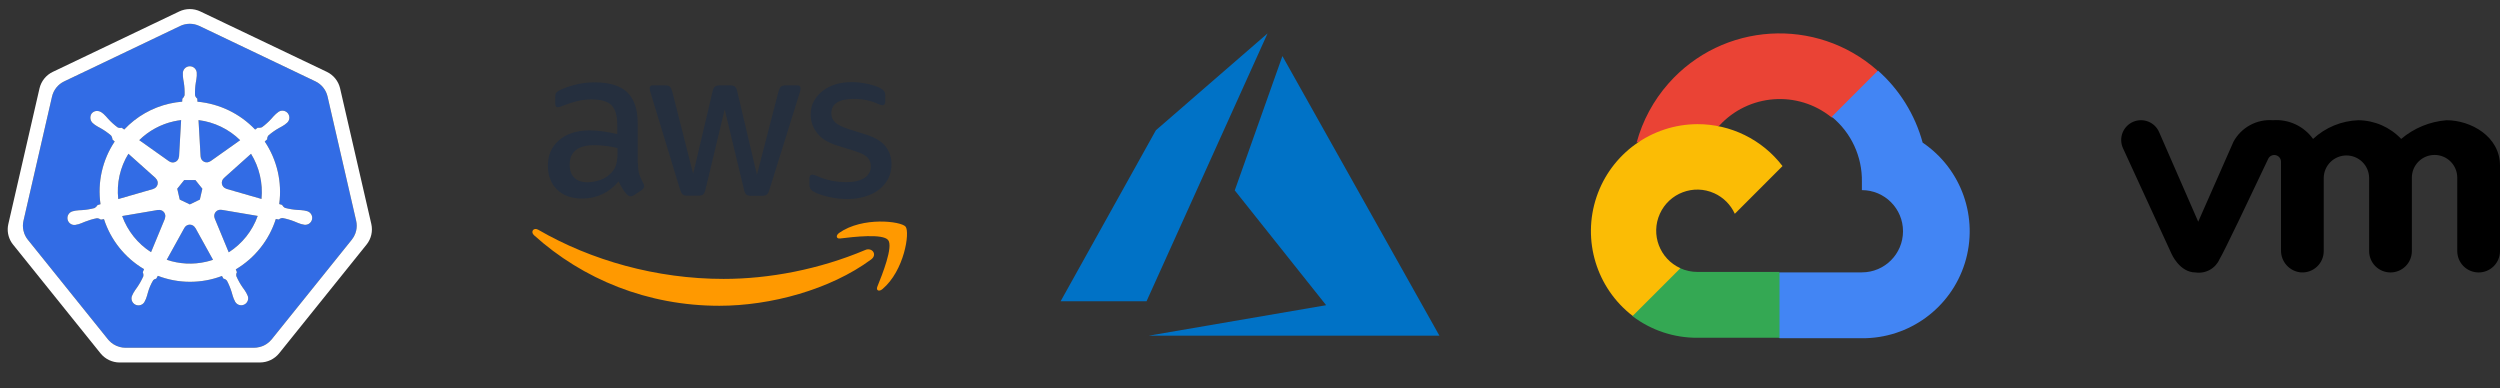 <svg width="264" height="41" viewBox="0 0 264 41" fill="none" xmlns="http://www.w3.org/2000/svg">
<rect x="0" y="0" width="264" height="41" fill="#333333" stroke="none"/>
<g clip-path="url(#clip0_263_9933)">
<path d="M23.386 22.164C23.337 22.154 23.287 22.151 23.238 22.153C23.151 22.157 23.067 22.179 22.99 22.217C22.84 22.29 22.723 22.417 22.665 22.573C22.606 22.73 22.61 22.902 22.676 23.056L22.672 23.062L24.154 26.644C25.573 25.739 26.649 24.387 27.213 22.802L23.393 22.156L23.386 22.164ZM17.442 22.672C17.41 22.53 17.331 22.404 17.219 22.313C17.106 22.222 16.966 22.171 16.822 22.169C16.779 22.168 16.736 22.172 16.694 22.18L16.688 22.172L12.901 22.815C13.47 24.387 14.541 25.729 15.95 26.63L17.418 23.084L17.406 23.07C17.46 22.944 17.473 22.805 17.442 22.672ZM20.614 24.062C20.558 23.959 20.476 23.873 20.376 23.813C20.275 23.753 20.16 23.721 20.043 23.721C19.926 23.722 19.811 23.754 19.711 23.814C19.611 23.874 19.529 23.96 19.474 24.064H19.471L17.608 27.431C18.942 27.885 20.375 27.959 21.748 27.644C22.003 27.586 22.252 27.517 22.494 27.436L20.628 24.062L20.614 24.062ZM26.509 16.24L23.644 18.804L23.645 18.812C23.557 18.889 23.492 18.989 23.456 19.1C23.42 19.211 23.414 19.33 23.44 19.444C23.466 19.558 23.523 19.663 23.604 19.747C23.684 19.832 23.787 19.893 23.899 19.924L23.903 19.94L27.614 21.009C27.774 19.341 27.387 17.667 26.509 16.24V16.24ZM21.186 16.527C21.191 16.644 21.228 16.757 21.293 16.855C21.357 16.952 21.447 17.03 21.552 17.081C21.658 17.131 21.775 17.153 21.891 17.142C22.008 17.131 22.119 17.09 22.214 17.021L22.225 17.025L25.36 14.802C24.167 13.633 22.622 12.889 20.964 12.683L21.182 16.526L21.186 16.527ZM17.865 17.035C17.96 17.104 18.072 17.145 18.188 17.156C18.304 17.166 18.422 17.145 18.527 17.094C18.632 17.043 18.722 16.965 18.786 16.867C18.85 16.769 18.887 16.656 18.892 16.539L18.908 16.532L19.126 12.683C18.863 12.715 18.602 12.76 18.343 12.818C16.969 13.127 15.708 13.814 14.704 14.801L17.859 17.038L17.865 17.035ZM16.183 19.943C16.296 19.912 16.398 19.851 16.48 19.767C16.561 19.682 16.617 19.577 16.643 19.463C16.669 19.349 16.664 19.23 16.628 19.119C16.591 19.007 16.526 18.908 16.437 18.831L16.44 18.816L13.559 16.239C12.68 17.669 12.303 19.352 12.487 21.021L16.18 19.955L16.183 19.943ZM18.982 21.075L20.044 21.586L21.104 21.076L21.367 19.932L20.634 19.015H19.453L18.718 19.931L18.982 21.075Z" fill="#326CE5"/>
<path d="M37.614 23.329L34.586 10.174C34.505 9.834 34.349 9.515 34.129 9.243C33.91 8.97 33.633 8.749 33.318 8.597L21.059 2.743C20.741 2.592 20.394 2.513 20.042 2.513C19.689 2.513 19.342 2.592 19.024 2.743L6.767 8.6C6.452 8.752 6.175 8.973 5.956 9.246C5.737 9.518 5.581 9.836 5.499 10.177L2.476 23.332C2.401 23.664 2.401 24.009 2.475 24.342C2.497 24.443 2.525 24.543 2.56 24.64C2.619 24.807 2.698 24.966 2.794 25.114C2.835 25.178 2.879 25.239 2.927 25.299L11.411 35.847C11.448 35.893 11.489 35.935 11.529 35.978C11.662 36.119 11.812 36.244 11.976 36.348C12.184 36.479 12.41 36.577 12.647 36.64C12.841 36.693 13.042 36.721 13.243 36.722H13.375L26.848 36.719C26.93 36.719 27.012 36.714 27.093 36.705C27.21 36.691 27.326 36.669 27.439 36.639C27.52 36.617 27.601 36.592 27.679 36.562C27.741 36.538 27.802 36.515 27.861 36.487C27.949 36.444 28.035 36.397 28.118 36.344C28.331 36.21 28.521 36.041 28.681 35.846L28.939 35.524L37.162 25.296C37.319 25.098 37.443 24.876 37.528 24.638C37.564 24.54 37.593 24.44 37.615 24.338C37.689 24.005 37.689 23.662 37.614 23.329ZM24.899 28.445C24.933 28.547 24.974 28.645 25.021 28.741C24.946 28.873 24.926 29.028 24.964 29.174C25.143 29.583 25.36 29.973 25.615 30.339C25.757 30.526 25.888 30.721 26.008 30.924C26.038 30.979 26.076 31.063 26.104 31.121C26.157 31.209 26.191 31.308 26.203 31.41C26.216 31.512 26.207 31.616 26.177 31.714C26.147 31.812 26.097 31.904 26.03 31.981C25.962 32.059 25.88 32.122 25.787 32.166C25.694 32.21 25.593 32.234 25.49 32.236C25.387 32.239 25.285 32.22 25.19 32.181C25.095 32.141 25.009 32.083 24.938 32.008C24.867 31.934 24.812 31.845 24.778 31.748C24.75 31.691 24.711 31.614 24.687 31.56C24.603 31.34 24.532 31.116 24.474 30.888C24.347 30.461 24.178 30.048 23.971 29.654C23.88 29.532 23.746 29.451 23.596 29.427C23.573 29.386 23.486 29.227 23.439 29.145C21.257 29.971 18.847 29.965 16.669 29.127L16.503 29.428C16.384 29.447 16.274 29.5 16.186 29.582C15.936 29.993 15.745 30.436 15.618 30.9C15.561 31.128 15.49 31.353 15.407 31.573C15.383 31.627 15.344 31.702 15.316 31.759L15.315 31.762C15.28 31.859 15.226 31.948 15.155 32.022C15.084 32.097 14.998 32.156 14.902 32.195C14.807 32.234 14.705 32.254 14.602 32.251C14.499 32.248 14.398 32.224 14.305 32.18C14.212 32.136 14.129 32.073 14.062 31.995C13.995 31.916 13.945 31.825 13.915 31.727C13.886 31.628 13.877 31.524 13.89 31.422C13.903 31.32 13.937 31.222 13.99 31.134C14.018 31.075 14.055 30.991 14.084 30.936C14.204 30.733 14.335 30.538 14.477 30.35C14.736 29.974 14.959 29.574 15.141 29.156C15.161 29.015 15.138 28.87 15.076 28.741L15.21 28.422C13.201 27.236 11.697 25.358 10.979 23.139L10.659 23.194C10.535 23.105 10.389 23.054 10.237 23.045C9.799 23.129 9.371 23.255 8.958 23.421C8.744 23.518 8.524 23.602 8.3 23.673C8.247 23.688 8.17 23.703 8.11 23.716C8.105 23.718 8.101 23.72 8.096 23.721C8.092 23.721 8.088 23.722 8.085 23.722C7.987 23.754 7.884 23.765 7.782 23.755C7.68 23.745 7.581 23.714 7.492 23.663C7.403 23.613 7.325 23.544 7.264 23.462C7.203 23.38 7.159 23.286 7.137 23.186C7.114 23.086 7.112 22.982 7.132 22.882C7.151 22.781 7.192 22.686 7.25 22.602C7.309 22.517 7.384 22.447 7.472 22.393C7.559 22.34 7.657 22.305 7.759 22.292L7.769 22.29L7.776 22.288C7.837 22.273 7.916 22.253 7.972 22.242C8.205 22.21 8.44 22.191 8.676 22.186C9.12 22.157 9.56 22.084 9.991 21.97C10.118 21.889 10.226 21.78 10.306 21.652L10.613 21.562C10.28 19.247 10.813 16.89 12.111 14.943L11.875 14.734C11.867 14.582 11.816 14.435 11.728 14.31C11.39 14.02 11.024 13.763 10.637 13.544C10.427 13.437 10.224 13.318 10.028 13.188C9.984 13.155 9.925 13.105 9.877 13.066L9.866 13.058C9.699 12.938 9.586 12.757 9.552 12.554C9.518 12.352 9.566 12.144 9.685 11.976C9.755 11.89 9.845 11.822 9.947 11.777C10.048 11.732 10.159 11.712 10.27 11.718C10.456 11.726 10.636 11.793 10.781 11.911C10.831 11.95 10.899 12.002 10.944 12.04C11.114 12.202 11.276 12.373 11.427 12.553C11.727 12.882 12.058 13.182 12.416 13.447C12.55 13.517 12.707 13.533 12.852 13.489C12.939 13.553 13.027 13.616 13.117 13.677C14.406 12.307 16.075 11.353 17.91 10.938C18.347 10.839 18.79 10.771 19.237 10.735L19.254 10.424C19.368 10.323 19.451 10.191 19.492 10.045C19.508 9.6 19.481 9.154 19.411 8.714C19.364 8.484 19.331 8.251 19.311 8.016C19.309 7.963 19.311 7.889 19.312 7.828C19.312 7.821 19.311 7.815 19.311 7.808C19.3 7.705 19.311 7.602 19.343 7.504C19.375 7.406 19.428 7.316 19.497 7.239C19.566 7.163 19.65 7.101 19.744 7.06C19.839 7.018 19.941 6.996 20.044 6.996C20.147 6.996 20.249 7.018 20.343 7.059C20.437 7.101 20.522 7.162 20.591 7.239C20.66 7.315 20.712 7.405 20.745 7.503C20.777 7.601 20.788 7.705 20.778 7.807C20.778 7.872 20.782 7.957 20.779 8.016C20.759 8.25 20.726 8.483 20.679 8.713C20.608 9.153 20.58 9.599 20.596 10.044C20.625 10.193 20.711 10.325 20.835 10.411C20.838 10.464 20.847 10.641 20.853 10.739C23.172 10.95 25.336 11.995 26.943 13.681L27.222 13.482C27.372 13.508 27.526 13.491 27.667 13.434C28.025 13.168 28.356 12.868 28.656 12.539C28.808 12.358 28.97 12.187 29.141 12.026C29.186 11.987 29.254 11.935 29.303 11.896C29.377 11.823 29.465 11.767 29.562 11.731C29.659 11.694 29.762 11.679 29.865 11.685C29.968 11.691 30.069 11.719 30.161 11.767C30.253 11.814 30.334 11.881 30.398 11.962C30.462 12.042 30.509 12.136 30.535 12.236C30.561 12.336 30.566 12.441 30.549 12.543C30.532 12.644 30.493 12.742 30.436 12.828C30.379 12.914 30.305 12.988 30.218 13.043C30.168 13.083 30.103 13.138 30.056 13.173C29.86 13.304 29.656 13.422 29.446 13.529C29.059 13.749 28.693 14.005 28.355 14.296C28.257 14.411 28.207 14.56 28.218 14.711C28.177 14.749 28.033 14.876 27.957 14.945C29.258 16.884 29.802 19.234 29.486 21.547L29.782 21.634C29.856 21.767 29.965 21.877 30.098 21.952C30.529 22.067 30.969 22.139 31.414 22.168C31.649 22.174 31.884 22.193 32.117 22.225C32.179 22.236 32.268 22.261 32.331 22.275C32.433 22.288 32.531 22.323 32.618 22.376C32.706 22.43 32.781 22.501 32.84 22.585C32.898 22.669 32.938 22.764 32.958 22.865C32.977 22.966 32.976 23.069 32.953 23.169C32.93 23.269 32.887 23.363 32.825 23.445C32.764 23.528 32.686 23.596 32.597 23.646C32.508 23.697 32.409 23.728 32.307 23.738C32.205 23.748 32.102 23.737 32.005 23.705L31.994 23.703C31.989 23.702 31.985 23.699 31.98 23.698C31.919 23.685 31.843 23.672 31.79 23.658C31.566 23.586 31.346 23.501 31.132 23.404C30.719 23.237 30.29 23.111 29.852 23.027C29.701 23.023 29.553 23.077 29.442 23.18C29.337 23.16 29.233 23.142 29.128 23.125C28.419 25.357 26.913 27.251 24.899 28.445Z" fill="#326CE5"/>
<path d="M39.214 23.666L35.91 9.314C35.821 8.943 35.651 8.596 35.411 8.298C35.172 8.001 34.87 7.76 34.526 7.593L21.152 1.208C20.805 1.043 20.426 0.957 20.042 0.957C19.658 0.957 19.279 1.043 18.932 1.208L5.559 7.597C5.215 7.763 4.913 8.004 4.674 8.301C4.434 8.599 4.264 8.946 4.175 9.317L0.877 23.67C0.802 24.001 0.795 24.343 0.854 24.677C0.914 25.011 1.039 25.33 1.223 25.614C1.269 25.684 1.317 25.751 1.369 25.816L10.625 37.325C10.868 37.621 11.173 37.86 11.518 38.025C11.864 38.19 12.241 38.277 12.624 38.279L27.468 38.276C27.85 38.273 28.228 38.187 28.573 38.022C28.919 37.858 29.224 37.619 29.467 37.323L38.72 25.813C38.957 25.515 39.124 25.167 39.209 24.796C39.295 24.424 39.296 24.039 39.214 23.667V23.666ZM37.615 24.338C37.593 24.44 37.564 24.54 37.528 24.638C37.443 24.876 37.319 25.098 37.161 25.296L28.939 35.524L28.681 35.846C28.521 36.042 28.331 36.21 28.118 36.344C28.035 36.397 27.95 36.445 27.861 36.487C27.802 36.514 27.741 36.539 27.68 36.562C27.601 36.592 27.521 36.618 27.439 36.639C27.326 36.67 27.21 36.692 27.093 36.705C27.012 36.714 26.93 36.719 26.848 36.719L13.375 36.722H13.243C13.042 36.721 12.841 36.694 12.647 36.64C12.41 36.578 12.184 36.479 11.977 36.349C11.813 36.244 11.662 36.12 11.529 35.978C11.489 35.935 11.448 35.893 11.411 35.847L2.927 25.299C2.88 25.24 2.835 25.178 2.794 25.114C2.698 24.965 2.62 24.806 2.56 24.64C2.525 24.542 2.497 24.443 2.475 24.341C2.401 24.009 2.401 23.664 2.476 23.331L5.499 10.176C5.581 9.836 5.737 9.518 5.956 9.245C6.176 8.973 6.453 8.752 6.768 8.6L19.024 2.744C19.342 2.592 19.69 2.513 20.042 2.513C20.394 2.513 20.741 2.592 21.059 2.744L33.318 8.597C33.633 8.75 33.91 8.97 34.129 9.243C34.349 9.516 34.505 9.834 34.586 10.174L37.614 23.329C37.689 23.661 37.689 24.006 37.615 24.339V24.338Z" fill="white"/>
<path d="M32.331 22.275C32.268 22.261 32.179 22.236 32.118 22.225C31.884 22.193 31.65 22.174 31.414 22.168C30.97 22.139 30.529 22.067 30.098 21.952C29.965 21.877 29.856 21.767 29.782 21.634L29.486 21.548C29.802 19.234 29.259 16.884 27.958 14.945C28.034 14.876 28.177 14.749 28.218 14.711C28.207 14.56 28.257 14.411 28.355 14.296C28.693 14.006 29.059 13.749 29.447 13.529C29.656 13.423 29.86 13.304 30.056 13.174C30.103 13.139 30.168 13.083 30.218 13.043C30.305 12.988 30.379 12.915 30.436 12.828C30.493 12.742 30.532 12.645 30.549 12.543C30.566 12.441 30.561 12.336 30.535 12.236C30.509 12.136 30.463 12.043 30.398 11.962C30.334 11.881 30.253 11.815 30.161 11.767C30.07 11.719 29.969 11.692 29.866 11.685C29.763 11.679 29.659 11.695 29.562 11.731C29.466 11.767 29.378 11.823 29.304 11.896C29.254 11.935 29.186 11.987 29.141 12.026C28.97 12.187 28.808 12.358 28.656 12.539C28.357 12.868 28.025 13.168 27.667 13.434C27.526 13.491 27.372 13.508 27.222 13.482L26.943 13.681C25.337 11.995 23.172 10.95 20.853 10.739C20.846 10.641 20.838 10.465 20.835 10.411C20.711 10.325 20.625 10.193 20.596 10.044C20.581 9.599 20.608 9.153 20.679 8.714C20.726 8.483 20.759 8.25 20.779 8.016C20.781 7.957 20.778 7.871 20.778 7.807C20.788 7.705 20.777 7.601 20.745 7.503C20.712 7.405 20.66 7.315 20.591 7.239C20.522 7.162 20.437 7.101 20.343 7.059C20.249 7.018 20.147 6.996 20.044 6.996C19.941 6.996 19.839 7.018 19.745 7.06C19.65 7.102 19.566 7.163 19.497 7.239C19.428 7.316 19.376 7.406 19.343 7.504C19.311 7.602 19.3 7.705 19.311 7.808C19.311 7.815 19.312 7.822 19.312 7.829C19.312 7.889 19.309 7.963 19.311 8.016C19.331 8.251 19.364 8.484 19.411 8.714C19.481 9.154 19.508 9.6 19.492 10.045C19.451 10.191 19.368 10.323 19.254 10.424L19.237 10.735C18.791 10.771 18.347 10.84 17.91 10.938C16.075 11.353 14.406 12.307 13.117 13.677C13.028 13.616 12.939 13.553 12.852 13.489C12.707 13.532 12.55 13.517 12.416 13.447C12.058 13.182 11.727 12.882 11.427 12.553C11.276 12.373 11.115 12.202 10.944 12.04C10.9 12.002 10.831 11.95 10.781 11.91C10.636 11.793 10.457 11.725 10.27 11.717C10.159 11.711 10.048 11.732 9.947 11.777C9.845 11.822 9.755 11.89 9.685 11.976C9.566 12.143 9.518 12.351 9.552 12.554C9.586 12.757 9.699 12.938 9.866 13.058L9.877 13.066C9.925 13.105 9.984 13.155 10.028 13.188C10.224 13.318 10.427 13.437 10.637 13.544C11.024 13.763 11.39 14.02 11.728 14.311C11.816 14.435 11.867 14.582 11.875 14.734L12.11 14.944C10.813 16.89 10.28 19.247 10.613 21.562L10.306 21.652C10.226 21.78 10.118 21.888 9.991 21.969C9.561 22.084 9.12 22.157 8.676 22.186C8.44 22.191 8.205 22.21 7.972 22.243C7.915 22.253 7.837 22.273 7.776 22.288L7.769 22.29L7.759 22.293C7.657 22.306 7.56 22.34 7.472 22.394C7.385 22.447 7.309 22.518 7.251 22.602C7.192 22.686 7.152 22.782 7.132 22.882C7.113 22.983 7.114 23.087 7.137 23.186C7.16 23.286 7.203 23.381 7.264 23.463C7.326 23.545 7.403 23.613 7.493 23.664C7.582 23.714 7.681 23.745 7.783 23.756C7.885 23.766 7.988 23.754 8.085 23.722L8.096 23.721C8.101 23.72 8.105 23.717 8.11 23.716C8.17 23.702 8.246 23.688 8.3 23.674C8.524 23.602 8.743 23.518 8.958 23.421C9.371 23.255 9.799 23.129 10.237 23.045C10.389 23.054 10.535 23.106 10.659 23.194L10.979 23.139C11.697 25.358 13.202 27.236 15.21 28.422L15.076 28.741C15.138 28.87 15.161 29.015 15.142 29.156C14.959 29.574 14.736 29.974 14.477 30.349C14.335 30.537 14.204 30.733 14.084 30.936C14.055 30.991 14.018 31.076 13.99 31.134C13.937 31.222 13.903 31.32 13.89 31.422C13.878 31.524 13.886 31.628 13.916 31.726C13.946 31.824 13.996 31.916 14.063 31.994C14.13 32.071 14.213 32.134 14.306 32.178C14.399 32.223 14.5 32.247 14.602 32.249C14.705 32.252 14.807 32.233 14.902 32.194C14.998 32.155 15.083 32.096 15.154 32.022C15.225 31.947 15.28 31.859 15.315 31.762L15.316 31.761V31.759C15.344 31.702 15.383 31.626 15.407 31.573C15.49 31.353 15.561 31.128 15.618 30.9C15.745 30.436 15.936 29.993 16.186 29.582C16.274 29.5 16.384 29.446 16.503 29.428L16.669 29.127C18.847 29.965 21.257 29.971 23.439 29.144C23.486 29.227 23.573 29.386 23.596 29.426C23.746 29.45 23.88 29.532 23.97 29.654C24.178 30.048 24.347 30.461 24.474 30.888C24.532 31.116 24.603 31.34 24.687 31.56C24.711 31.614 24.75 31.691 24.778 31.748C24.813 31.845 24.867 31.933 24.938 32.008C25.009 32.083 25.095 32.141 25.19 32.181C25.285 32.22 25.387 32.239 25.49 32.236C25.593 32.234 25.694 32.21 25.787 32.166C25.88 32.122 25.963 32.059 26.03 31.981C26.097 31.903 26.147 31.812 26.177 31.714C26.207 31.616 26.216 31.512 26.203 31.41C26.191 31.308 26.157 31.209 26.104 31.121C26.076 31.063 26.038 30.979 26.009 30.924C25.889 30.721 25.758 30.526 25.615 30.339C25.361 29.973 25.143 29.583 24.965 29.174C24.926 29.028 24.946 28.873 25.021 28.741C24.974 28.645 24.933 28.547 24.899 28.445C26.913 27.251 28.419 25.357 29.128 23.125C29.223 23.14 29.388 23.169 29.442 23.18C29.554 23.078 29.701 23.023 29.852 23.027C30.29 23.111 30.718 23.237 31.132 23.404C31.346 23.501 31.566 23.586 31.79 23.658C31.843 23.672 31.919 23.685 31.98 23.698C31.985 23.7 31.989 23.702 31.994 23.703L32.005 23.705C32.102 23.737 32.205 23.748 32.307 23.738C32.409 23.728 32.507 23.697 32.597 23.646C32.686 23.596 32.763 23.527 32.825 23.445C32.886 23.363 32.929 23.269 32.952 23.169C32.975 23.069 32.977 22.966 32.957 22.865C32.938 22.765 32.897 22.669 32.839 22.585C32.78 22.501 32.705 22.43 32.618 22.377C32.53 22.323 32.432 22.289 32.331 22.275ZM25.36 14.803L22.225 17.025L22.214 17.02C22.119 17.089 22.008 17.131 21.891 17.142C21.775 17.152 21.658 17.131 21.552 17.081C21.447 17.03 21.357 16.952 21.293 16.854C21.228 16.757 21.191 16.644 21.186 16.527L21.182 16.525L20.964 12.683C22.622 12.889 24.167 13.633 25.36 14.803ZM19.453 19.014H20.634L21.367 19.931L21.104 21.075L20.044 21.585L18.982 21.074L18.718 19.93L19.453 19.014ZM18.343 12.817C18.602 12.759 18.863 12.714 19.126 12.683L18.908 16.531L18.892 16.539C18.887 16.655 18.851 16.769 18.786 16.867C18.722 16.964 18.632 17.043 18.527 17.094C18.422 17.145 18.305 17.166 18.188 17.155C18.072 17.145 17.96 17.103 17.866 17.034L17.86 17.038L14.704 14.8C15.708 13.813 16.969 13.126 18.343 12.817ZM13.559 16.238L16.441 18.815L16.437 18.831C16.526 18.908 16.591 19.007 16.628 19.119C16.664 19.23 16.669 19.349 16.643 19.463C16.617 19.577 16.561 19.682 16.48 19.767C16.399 19.851 16.296 19.912 16.183 19.943L16.18 19.955L12.487 21.021C12.303 19.352 12.68 17.669 13.559 16.238ZM17.417 23.084L15.95 26.63C14.541 25.728 13.47 24.387 12.901 22.814L16.688 22.171L16.694 22.18C16.736 22.172 16.779 22.168 16.821 22.169C16.927 22.17 17.032 22.198 17.125 22.249C17.217 22.301 17.296 22.374 17.354 22.463C17.412 22.552 17.447 22.654 17.456 22.76C17.465 22.866 17.448 22.972 17.406 23.07L17.417 23.084ZM21.748 27.644C20.375 27.959 18.942 27.885 17.608 27.431L19.471 24.064H19.474C19.529 23.961 19.611 23.875 19.712 23.815C19.812 23.755 19.927 23.723 20.043 23.723C20.16 23.723 20.275 23.755 20.375 23.814C20.476 23.874 20.558 23.96 20.614 24.063H20.628L22.495 27.436C22.252 27.517 22.003 27.586 21.748 27.644ZM24.154 26.644L22.672 23.062L22.676 23.056C22.611 22.903 22.607 22.73 22.665 22.574C22.723 22.418 22.84 22.29 22.99 22.217C23.067 22.18 23.151 22.158 23.238 22.153C23.287 22.151 23.337 22.154 23.386 22.164L23.393 22.156L27.213 22.802C26.649 24.387 25.573 25.739 24.154 26.644ZM27.614 21.008L23.902 19.939L23.899 19.924C23.786 19.892 23.684 19.831 23.603 19.747C23.523 19.662 23.466 19.558 23.44 19.444C23.414 19.33 23.419 19.211 23.456 19.099C23.492 18.988 23.557 18.889 23.645 18.812L23.644 18.804L26.509 16.24C27.386 17.667 27.774 19.341 27.614 21.008Z" fill="white"/>
</g>
<g clip-path="url(#clip1_263_9933)">
<path d="M67.368 17.249C67.368 17.735 67.421 18.129 67.513 18.418C67.618 18.707 67.75 19.023 67.934 19.364C68 19.469 68.026 19.574 68.026 19.666C68.026 19.798 67.947 19.929 67.776 20.06L66.947 20.612C66.829 20.691 66.71 20.73 66.605 20.73C66.473 20.73 66.342 20.665 66.21 20.546C66.026 20.349 65.868 20.139 65.737 19.929C65.605 19.706 65.473 19.456 65.329 19.154C64.302 20.362 63.013 20.967 61.46 20.967C60.355 20.967 59.473 20.651 58.829 20.021C58.184 19.39 57.855 18.55 57.855 17.499C57.855 16.382 58.25 15.476 59.052 14.793C59.855 14.11 60.921 13.768 62.276 13.768C62.723 13.768 63.184 13.807 63.671 13.873C64.158 13.939 64.658 14.044 65.184 14.162V13.203C65.184 12.205 64.973 11.509 64.566 11.101C64.144 10.694 63.434 10.497 62.421 10.497C61.96 10.497 61.487 10.55 61 10.668C60.513 10.786 60.039 10.931 59.579 11.114C59.368 11.206 59.21 11.259 59.118 11.285C59.026 11.312 58.96 11.325 58.908 11.325C58.723 11.325 58.631 11.193 58.631 10.917V10.274C58.631 10.064 58.658 9.906 58.723 9.814C58.789 9.722 58.908 9.63 59.092 9.538C59.552 9.302 60.105 9.105 60.75 8.947C61.395 8.776 62.079 8.697 62.802 8.697C64.368 8.697 65.513 9.052 66.25 9.761C66.973 10.471 67.342 11.548 67.342 12.993V17.249H67.368ZM62.026 19.246C62.46 19.246 62.908 19.167 63.381 19.009C63.855 18.852 64.276 18.563 64.631 18.169C64.842 17.919 65 17.643 65.079 17.328C65.158 17.013 65.21 16.632 65.21 16.185V15.633C64.829 15.541 64.421 15.463 64 15.41C63.579 15.357 63.171 15.331 62.763 15.331C61.881 15.331 61.237 15.502 60.802 15.857C60.368 16.211 60.158 16.711 60.158 17.367C60.158 17.985 60.316 18.445 60.645 18.76C60.96 19.088 61.421 19.246 62.026 19.246ZM72.592 20.665C72.355 20.665 72.197 20.625 72.092 20.533C71.987 20.454 71.894 20.27 71.816 20.021L68.723 9.867C68.644 9.604 68.605 9.433 68.605 9.341C68.605 9.131 68.71 9.013 68.921 9.013H70.21C70.46 9.013 70.631 9.052 70.723 9.144C70.829 9.223 70.908 9.407 70.987 9.656L73.197 18.353L75.25 9.656C75.316 9.394 75.394 9.223 75.5 9.144C75.605 9.065 75.789 9.013 76.026 9.013H77.079C77.329 9.013 77.5 9.052 77.605 9.144C77.71 9.223 77.802 9.407 77.855 9.656L79.934 18.458L82.21 9.656C82.289 9.394 82.381 9.223 82.473 9.144C82.579 9.065 82.75 9.013 82.987 9.013H84.21C84.421 9.013 84.539 9.118 84.539 9.341C84.539 9.407 84.526 9.472 84.513 9.551C84.5 9.63 84.473 9.735 84.421 9.88L81.25 20.034C81.171 20.297 81.079 20.468 80.973 20.546C80.868 20.625 80.697 20.678 80.473 20.678H79.342C79.092 20.678 78.921 20.638 78.816 20.546C78.71 20.454 78.618 20.284 78.566 20.021L76.526 11.548L74.5 20.008C74.434 20.27 74.355 20.441 74.25 20.533C74.144 20.625 73.96 20.665 73.723 20.665H72.592ZM89.5 21.019C88.816 21.019 88.131 20.94 87.473 20.783C86.816 20.625 86.302 20.454 85.96 20.257C85.75 20.139 85.605 20.008 85.552 19.89C85.5 19.771 85.473 19.64 85.473 19.522V18.852C85.473 18.576 85.579 18.445 85.776 18.445C85.855 18.445 85.934 18.458 86.013 18.484C86.092 18.51 86.21 18.563 86.342 18.615C86.789 18.812 87.276 18.97 87.789 19.075C88.316 19.18 88.829 19.233 89.355 19.233C90.184 19.233 90.829 19.088 91.276 18.799C91.723 18.51 91.96 18.09 91.96 17.551C91.96 17.183 91.842 16.881 91.605 16.632C91.368 16.382 90.921 16.159 90.276 15.949L88.368 15.357C87.408 15.055 86.697 14.609 86.263 14.018C85.829 13.44 85.605 12.796 85.605 12.113C85.605 11.561 85.723 11.075 85.96 10.655C86.197 10.234 86.513 9.867 86.908 9.578C87.302 9.275 87.75 9.052 88.276 8.894C88.802 8.737 89.355 8.671 89.934 8.671C90.223 8.671 90.526 8.684 90.816 8.724C91.118 8.763 91.394 8.816 91.671 8.868C91.934 8.934 92.184 9 92.421 9.078C92.658 9.157 92.842 9.236 92.973 9.315C93.158 9.42 93.289 9.525 93.368 9.643C93.447 9.748 93.487 9.893 93.487 10.077V10.694C93.487 10.97 93.381 11.114 93.184 11.114C93.079 11.114 92.908 11.062 92.684 10.957C91.934 10.615 91.092 10.444 90.158 10.444C89.408 10.444 88.816 10.563 88.408 10.812C88 11.062 87.789 11.443 87.789 11.982C87.789 12.349 87.921 12.665 88.184 12.914C88.447 13.164 88.934 13.413 89.631 13.637L91.5 14.228C92.447 14.53 93.131 14.95 93.539 15.489C93.947 16.027 94.144 16.645 94.144 17.328C94.144 17.893 94.026 18.405 93.802 18.852C93.566 19.298 93.25 19.692 92.842 20.008C92.434 20.336 91.947 20.573 91.381 20.743C90.789 20.927 90.171 21.019 89.5 21.019Z" fill="#252F3E"/>
<path fill-rule="evenodd" clip-rule="evenodd" d="M91.987 27.403C87.658 30.596 81.368 32.29 75.96 32.29C68.381 32.29 61.552 29.492 56.395 24.842C55.987 24.474 56.355 23.975 56.842 24.264C62.421 27.495 69.302 29.453 76.421 29.453C81.223 29.453 86.5 28.454 91.355 26.405C92.079 26.077 92.697 26.878 91.987 27.403Z" fill="#FF9900"/>
<path fill-rule="evenodd" clip-rule="evenodd" d="M93.789 25.354C93.236 24.645 90.131 25.012 88.723 25.183C88.302 25.236 88.236 24.868 88.618 24.592C91.092 22.858 95.157 23.357 95.631 23.935C96.105 24.526 95.499 28.586 93.184 30.53C92.829 30.832 92.486 30.674 92.644 30.28C93.171 28.98 94.342 26.05 93.789 25.354Z" fill="#FF9900"/>
</g>
<g clip-path="url(#clip2_263_9933)">
<path d="M133.854 3.528L122.062 13.754L112 31.816H121.073L133.854 3.528ZM135.423 5.921L130.391 20.105L140.04 32.229L121.32 35.445H152L135.423 5.921Z" fill="#0072C6"/>
</g>
<g clip-path="url(#clip3_263_9933)">
<path d="M193.382 12.391H194.602L198.08 8.914L198.251 7.438C191.78 1.728 181.903 2.343 176.192 8.813C174.605 10.61 173.453 12.748 172.826 15.062C173.213 14.903 173.642 14.877 174.046 14.988L180.999 13.841C180.999 13.841 181.353 13.256 181.536 13.293C184.629 9.896 189.835 9.501 193.407 12.391H193.382Z" fill="#EA4335"/>
<path d="M203.032 15.062C202.232 12.119 200.593 9.474 198.311 7.45L193.432 12.329C195.492 14.012 196.666 16.549 196.616 19.21V20.077C199.015 20.077 200.958 22.022 200.958 24.419C200.958 26.819 199.013 28.762 196.616 28.762H187.929L187.062 29.64V34.85L187.929 35.717H196.616C201.595 35.755 206.013 32.528 207.492 27.773C208.967 23.016 207.157 17.852 203.032 15.062Z" fill="#4285F4"/>
<path d="M179.23 35.668H187.917V28.715H179.23C178.612 28.715 178 28.582 177.436 28.324L176.216 28.701L172.715 32.179L172.41 33.4C174.373 34.882 176.769 35.678 179.23 35.668Z" fill="#34A853"/>
<path d="M179.23 13.11C174.405 13.139 170.131 16.229 168.592 20.801C167.053 25.373 168.587 30.42 172.411 33.361L177.45 28.323C175.263 27.335 174.293 24.763 175.28 22.577C176.268 20.39 178.84 19.42 181.026 20.407C181.989 20.843 182.76 21.614 183.196 22.577L188.234 17.538C186.09 14.737 182.758 13.099 179.23 13.11Z" fill="#FBBC05"/>
</g>
<g clip-path="url(#clip4_263_9933)">
<path d="M264 21.156V17.49C264 14.387 260.897 12.696 258.36 12.696C256.594 12.834 254.916 13.524 253.565 14.67C252.983 14.056 252.284 13.565 251.509 13.225C250.734 12.886 249.898 12.706 249.052 12.695C247.269 12.755 245.567 13.457 244.259 14.67C243.782 14.006 243.142 13.475 242.402 13.129C241.661 12.784 240.844 12.634 240.029 12.695C239.187 12.63 238.344 12.81 237.603 13.214C236.862 13.618 236.254 14.229 235.852 14.972L232.132 23.412L228 13.945C227.779 13.44 227.368 13.043 226.856 12.84C226.343 12.637 225.771 12.645 225.265 12.862C225.008 12.972 224.776 13.132 224.583 13.333C224.389 13.534 224.238 13.771 224.137 14.032C224.037 14.292 223.99 14.57 223.999 14.849C224.008 15.128 224.073 15.402 224.19 15.656L229.311 26.796C229.311 26.796 230.157 28.771 231.849 28.771C232.368 28.848 232.898 28.751 233.357 28.497C233.816 28.242 234.178 27.842 234.387 27.361C234.777 26.773 237.739 20.548 239.522 16.773C239.592 16.628 239.708 16.51 239.853 16.44C239.998 16.369 240.163 16.35 240.32 16.386C240.477 16.421 240.618 16.509 240.718 16.635C240.819 16.761 240.874 16.917 240.874 17.078V26.437C240.866 27.019 241.079 27.583 241.47 28.015C241.86 28.447 242.4 28.715 242.98 28.766C243.288 28.786 243.597 28.743 243.888 28.64C244.179 28.536 244.446 28.373 244.671 28.162C244.897 27.951 245.077 27.696 245.2 27.413C245.323 27.129 245.386 26.823 245.386 26.515V18.758C245.401 18.132 245.659 17.536 246.107 17.099C246.555 16.661 247.157 16.416 247.783 16.416C248.409 16.416 249.011 16.661 249.459 17.099C249.907 17.536 250.166 18.132 250.18 18.758V26.515C250.18 27.113 250.418 27.687 250.841 28.11C251.264 28.533 251.838 28.771 252.436 28.771C253.035 28.771 253.608 28.533 254.032 28.11C254.455 27.687 254.692 27.113 254.692 26.515V18.758C254.692 18.122 254.945 17.513 255.395 17.063C255.844 16.613 256.454 16.361 257.09 16.361C257.726 16.361 258.336 16.613 258.785 17.063C259.235 17.513 259.487 18.122 259.487 18.758V26.515C259.487 27.113 259.725 27.687 260.148 28.11C260.571 28.533 261.145 28.771 261.744 28.771C262.342 28.771 262.916 28.533 263.339 28.11C263.762 27.687 264 27.113 264 26.515V21.156Z" fill="black"/>
</g>
<defs>
<clipPath id="clip0_263_9933">
<rect width="40" height="38.827" fill="white" transform="translate(0 0.193)"/>
</clipPath>
<clipPath id="clip1_263_9933">
<rect width="40" height="23.908" fill="white" transform="translate(56 8.527)"/>
</clipPath>
<clipPath id="clip2_263_9933">
<rect width="40" height="31.92" fill="white" transform="translate(112 3.527)"/>
</clipPath>
<clipPath id="clip3_263_9933">
<rect width="40" height="32.19" fill="white" transform="translate(168 3.527)"/>
</clipPath>
<clipPath id="clip4_263_9933">
<rect width="40" height="40" fill="white" transform="translate(224 0.193)"/>
</clipPath>
</defs>
</svg>
